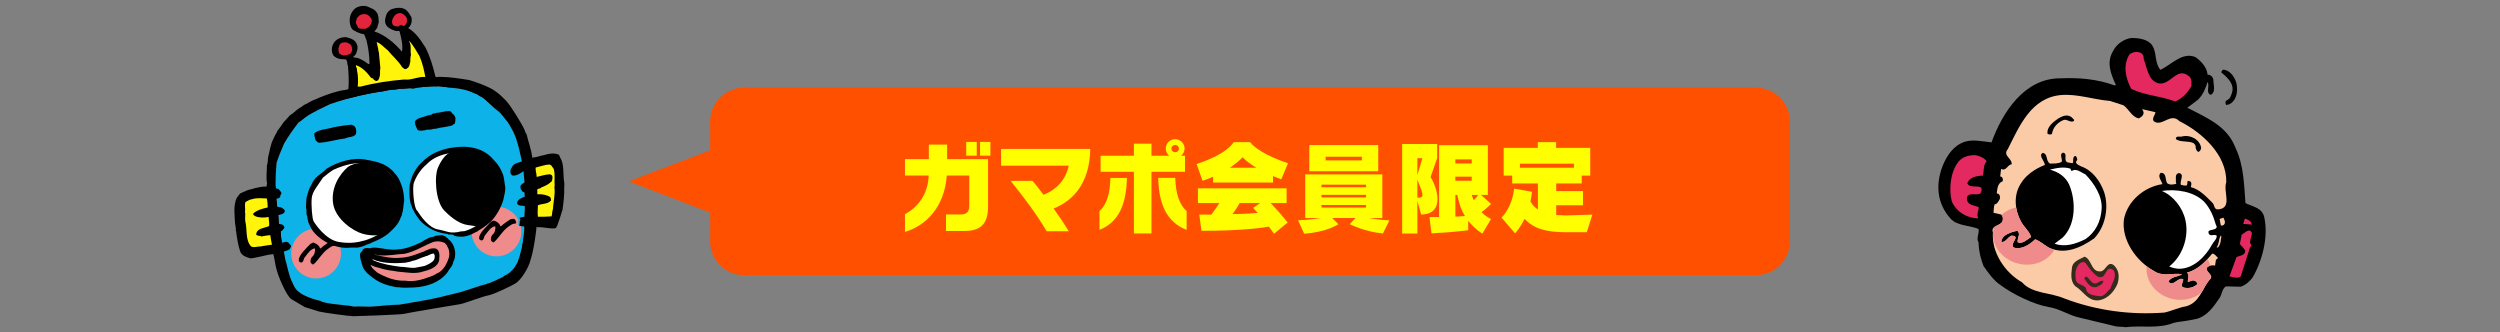 <?xml version="1.0" encoding="UTF-8"?><svg id="_レイヤー_2" xmlns="http://www.w3.org/2000/svg" viewBox="0 0 640 85"><rect x="0" y="0" width="640" height="85" fill="#808080" stroke="none"/><defs><style>.cls-1{fill:#0cb2e8;}.cls-1,.cls-2,.cls-3,.cls-4,.cls-5,.cls-6,.cls-7,.cls-8,.cls-9,.cls-10,.cls-11,.cls-12,.cls-13{stroke-width:0px;}.cls-2{fill:#fbcaa6;}.cls-4{fill:#ff0;}.cls-5{fill:none;}.cls-6{fill:#fff40a;}.cls-7{fill:#fff;}.cls-8{fill:#f08b8b;}.cls-9{fill:#e2253a;}.cls-10{fill:#342b1d;}.cls-11{fill:#ff5000;}.cls-12{fill:#e32960;}.cls-13{fill:#eae8e6;}</style></defs><g id="design"><path class="cls-1" d="m134.16,57.77c.13.62.04,1.32-.02,1.89-.09.26-.01.59-.12.85-.04.14.05.35-.08.41-.04.49-.06,1-.15,1.47-.03-.01-.05.02-.08.04v.12s-.02,0-.02,0c.04.4-.13.72-.13,1.1h-.05c-.2.91-.41,1.85-.7,2.69-.15.13-.15.38-.23.59-.44,1.03-1.13,2.08-2.11,2.85-.04.3-.48.11-.48.41-.52.18-1,.45-1.41.85-.34-.09-.45.41-.78.27-.63.43-1.43.67-2.15,1.01-.36.24-.81.14-1.13.42-1.55.32-2.8.88-4.3,1.29-.07.16-.31.05-.42.16-2.22.79-4.71,1.24-7.06,1.87-3.49.83-6.92,1.29-10.45,1.94-2.16.03-4.32.25-6.59.47-1.75.13-3.39-.1-5.14.03-1.36-.44-7.29-.58-8.53-1.47-2.28-.49-5.13-1.57-6.24-2.96-.58-.7-.74-1.51-1.22-2.27-.53-1.39-.93-2.94-1.29-4.47-.3-.87-.42-1.94-.61-2.91-.12-.67-.3-1.44-.48-2.28-.23-.88-.25-1.89-.35-2.83.17.65-.3-1.29-.48-2.08l-.12-2.17c-.06-.59-.36-2.85-.29-2.18l-.21-1.94c-.08-.81-.11-2.7-.14-3.05-.02-.43-.1-.69-.06-1.15.09-.16-.07-.24,0-.4h.03c-.05-1.64.14-3.1.22-4.65.53-1.63,1.2-3.28,1.91-4.89,1.05-1.86,2.4-3.73,3.68-5.4.63-.43,1.18-.83,1.77-1.34,1.96-1.42,4.24-2.34,6.35-3.41.36-.05.64-.28,1.03-.3.22-.1.43-.21.69-.27,3.94-1.26,8.09-2.2,12.32-2.8,1.22-.37,2.59-.26,3.81-.56,1.03.09,2.1-.25,3.21-.1.46.09.94-.17,1.39-.22,2.29-.22,4.58-.51,6.68-.11.56-.13.96.21,1.49.15,2.27.14,4.47.52,6.46,1.52.66.09,1.05.69,1.69.85,1.57,1.06,2.75,2.57,4.21,3.59,1.05.84,1.66,1.95,2.51,2.85.99,1.6,1.91,3.19,2.4,5.09.48,1.4.75,2.99,1.11,4.49.15.66.38,1.68.49,2.72l.26,2.76c.12,1.14.01,1.98.03,2.78.02.37.01.79.09,1.55-.03.78,0,.98-.06,1.89.1.91,0,1.73-.04,2.65.08.81.07,1.51-.07,2.59Z"/><path class="cls-8" d="m126.5,52.91c-3.5.33-6.07,3.44-5.75,6.94.33,3.5,3.43,6.08,6.94,5.75,3.5-.33,6.07-3.44,5.75-6.94-.03-.32-.09-.64-.16-.95-.26-.03-.52-.08-.78-.15.26-.29.2-.74.21-1.14.02-.02.03-.06.04-.09-1.16-2.24-3.59-3.66-6.25-3.41Z"/><path class="cls-3" d="m125.54,56.91c.11-.06.82-.69,1.24-.3.59.18,1.17.73,1.33,1.32.24.03.41-.27.6-.42.67-.52,1.36-1,2.08-1.44.43-.04.94-.15,1.15.26,0,.03.02.08-.02.12.09.06.15.15.25.18l-.19.1.22.21c-.16.07-.09.24-.29.31-.82-.04-1.33.51-1.93.9-1.39,1.02-2.24,2.71-3.54,3.87-.34.1-.44-.24-.7-.34-.21-.5-.02-1.1.26-1.51.67-.55.91-1.38.8-2.24-1.13.09-1.88,1.37-2.54,2.2-.48.4-.3,1.59-1.14,1.4-.26-.08-.39-.25-.5-.47.12-.08.07-.34.04-.44.52-1.46,1.67-2.35,2.66-3.46.05-.06.14-.16.23-.25Z"/><path class="cls-8" d="m86.58,61.97c-1.16-2.24-3.59-3.66-6.25-3.41-3.5.33-6.07,3.44-5.75,6.94.33,3.5,3.43,6.08,6.94,5.75,3.5-.33,6.07-3.44,5.75-6.94-.03-.32-.09-.64-.16-.95l-.52-1.39Z"/><path class="cls-3" d="m79.38,62.5c.52-.26.81-.63,1.23-.23.59.18,1.17.73,1.33,1.32.24.03.41-.27.6-.42.67-.52,1.36-1,2.08-1.44.43-.04.94-.15,1.15.26,0,.03.02.08-.02.12.09.06.15.15.25.18l-.19.1.22.21c-.16.07-.09.24-.29.31-.82-.04-1.33.51-1.93.9-1.39,1.02-2.24,2.71-3.54,3.87-.34.1-.44-.24-.7-.34-.21-.5-.02-1.1.26-1.51.67-.55.91-1.38.8-2.24-1.13.09-1.88,1.37-2.54,2.2-.48.4-.3,1.59-1.14,1.4-.26-.08-.39-.25-.5-.47.12-.08.07-.34.04-.44.52-1.46,1.49-2.24,2.48-3.35.19-.15.23-.24.42-.42Z"/><path class="cls-3" d="m136.24,40.08c-.29-1.98-.97-3.71-1.4-5.58-.17-.37-.48-.78-.52-1.19-.64-1.35-1.46-2.68-2.27-3.98-.97-1.43-1.73-2.89-2.99-4.02-.81-.91-1.74-1.6-2.75-2.31-1.98-1.15-4.1-1.86-6.24-2.52-2.4-.38-4.85-.78-7.31-.8-.41-.06-.89.13-1.29,0-3.16.07-8.85.69-9.15.72s-4.82.61-5.91.79c-1.09.18-2.21.43-7.96,1.82-2.34.29-4.48,1.12-6.6,1.94-.54.27-1.11.49-1.66.71-.49.26-1.05.47-1.47.79-.52.2-1.03.45-1.44.86-.85.38-1.75,1.2-2.48,1.84-.3.01-.32.37-.62.38-.27.36-.59.73-.91,1.01v.08c-.85.68-1.24,1.64-1.92,2.44-.11.26-.45.43-.45.76-.53.79-.94,1.83-1.33,2.65-.3.93-.52,1.94-.73,2.92-.22.69-.28,1.44-.32,2.18-.11.21,0,.54-.19.69.02,1.59-.27,3.19.05,4.79-.15.22-.08.55-.17.74.11,2.54.72,7.86.71,8.22.03.67.59,5.01,1.03,9.03.24.61.32,1.67.6,2.92.48,2.7,2.93,7.96,4.02,8.61,1.09.65,3.47,2.05,3.47,2.05,0,0,3.09.98,3.59,1.12.99.27,7.75,1.21,8.85,1.21,1.1,0,12.27-.4,12.96-.61.68-.21,13.32-2.32,14.37-2.48,1.04-.16,5.89-2.03,7.16-2.23,1.27-.2,5.92-2.4,7.06-3.12,1.43-.91,3.29-3.97,3.74-5.81.94-2.73,1.52-7.93,1.52-7.93l-.05-.04s.04-.06.08-.04c-.06-.26,0-.49.01-.72.28-4.94-.97-16.4-1.12-17.87Zm-2.08,17.69c.13.62.04,1.32-.02,1.89-.09.26-.01.59-.12.85-.04.14.05.35-.08.41-.04.49-.06,1-.15,1.47-.03-.01-.05.02-.08.04v.12s-.02,0-.02,0c.04.4-.13.72-.13,1.1h-.05c-.2.91-.41,1.85-.7,2.69-.15.13-.15.38-.23.59-.44,1.03-1.13,2.08-2.11,2.85-.04.3-.48.11-.48.41-.52.18-1,.45-1.41.85-.34-.09-.45.41-.78.27-.63.43-1.43.67-2.15,1.01-.36.24-.81.14-1.13.42-1.55.32-2.8.88-4.3,1.29-.07.16-.31.05-.42.16-2.22.79-4.71,1.24-7.06,1.87-3.49.83-6.92,1.29-10.45,1.94-2.16.03-4.32.25-6.59.47-1.75.13-3.39-.1-5.14.03-1.36-.44-7.29-.58-8.53-1.47-2.28-.49-5.13-1.57-6.24-2.96-.58-.7-.74-1.51-1.22-2.27-.53-1.39-.93-2.94-1.29-4.47-.3-.87-.42-1.94-.61-2.91-.12-.67-.3-1.44-.48-2.28-.23-.88-.25-1.89-.35-2.83.17.65-.3-1.29-.48-2.08l-.12-2.17c-.06-.59-.36-2.85-.29-2.18l-.21-1.94c-.08-.81-.11-2.7-.14-3.05-.02-.43-.1-.69-.06-1.15.09-.16-.07-.24,0-.4h.03c-.05-1.64.14-3.1.22-4.65.53-1.63,1.2-3.28,1.91-4.89,1.05-1.86,2.4-3.73,3.68-5.4.63-.43,1.18-.83,1.77-1.34,1.96-1.42,4.24-2.34,6.35-3.41.36-.05.64-.28,1.03-.3.22-.1.43-.21.69-.27,3.94-1.26,8.09-2.2,12.32-2.8,1.22-.37,2.59-.26,3.81-.56,1.03.09,2.1-.25,3.21-.1.46.09.94-.17,1.39-.22,2.29-.22,4.58-.51,6.68-.11.56-.13.96.21,1.49.15,2.27.14,4.47.52,6.46,1.52.66.09,1.05.69,1.69.85,1.57,1.06,2.75,2.57,4.21,3.59,1.05.84,1.66,1.95,2.51,2.85.99,1.6,1.91,3.19,2.4,5.09.48,1.4.75,2.99,1.11,4.49.15.66.38,1.68.49,2.72l.26,2.76c.12,1.14.01,1.98.03,2.78.02.37.01.79.09,1.55-.03.78,0,.98-.06,1.89.1.91,0,1.73-.04,2.65.08.81.07,1.51-.07,2.59Z"/><path class="cls-3" d="m89.45,63.4c.58-.02,1.2-.05,1.86,0,.98-.09,1.84-.42,2.66-.82.54-.12,1.02-.38,1.52-.61,1.33-.53,2.59-1.17,3.75-2.04,1.37-1.23,2.82-2.51,3.37-4.34.27-.34.28-.78.38-1.16.23-.26.06-.63.2-.87.05-.54.17-1.06.17-1.62.11-.13.06-.38.12-.56-.04-1.07-.17-2.11-.43-3.14-.44-1.45-.93-2.74-1.97-3.84-1.75-2.32-4.42-3.02-7.03-3.45-3.51-.83-7.57.43-10.49,2.27-1.09,1.21-2.76,1.87-3.53,3.43-.12.28-.3.55-.41.84-.49.7-.69,1.59-.93,2.38-.42,1.08-.26,2.24-.37,3.37.34.64-.08,1.43.32,2.13.09.48.15,1.09.31,1.58.29.59.52,1.18.84,1.74,1.55,2.45,5.76,5.11,9.68,4.72Z"/><path class="cls-7" d="m92.28,61.81c1.52-.27,2.9-.87,4.16-1.54,1.83-.86,3.43-2.35,4.48-4.04,1.53-2.81,1.57-6.85.12-9.83-.18-.54-.6-1-.89-1.44-1.04-1.23-2.41-2.07-3.93-2.36-1.71-.39-3.42-.93-5.33-.76-2.11.21-3.81.86-5.59,1.65-.93.59-1.9,1.37-2.63,1.99-1.21,1.9-2.72,3.54-2.87,5.24s.08,5.24.49,5.94,3.05,4.66,6.34,5.26,5.65-.1,5.65-.1Z"/><path class="cls-3" d="m99.26,59.34c.71-.66,1.35-1.44,1.84-2.25.57-.96,1.12-1.95,1.34-3.08.15-.08.04-.36.05-.45.24-.07.02-.36.13-.51.02-.19.03-.4.07-.59.1-.06.12-.28.09-.37.18-.61-.05-1.48-.07-2.13l-.1-.08c.18-.41-.1-.84-.15-1.25-.25-.54-.38-1.14-.76-1.57-.04-.63-.74-.85-.85-1.41-.47-.3-.52-.84-1.01-1.08-1.03-1.51-2.88-1.95-4.44-2.54-1.9-.61-4.65-.43-6.31.68-2.36,2.05-4.42,5.55-3.8,9.47.63,3.91,5.05,6.97,7.56,7.67,2.51.7,5.41.49,6.4-.53Z"/><path class="cls-3" d="m88.99,25.25c3.09-.85,6.28-1.51,9.53-1.97,1.22-.37,2.59-.26,3.81-.56,1.03.09,2.1-.25,3.21-.1.46.09.94-.17,1.39-.22,1.7-.16,3.4-.37,5.02-.29-.1-.96-.21-1.5-.46-2.43-.63-2.64-1.38-5.22-2.6-7.56-1.17-1.8-2.38-3.76-4.4-4.93.83-.68,1.06-1.79.82-2.84-.07-.06-.03-.13-.13-.15-.3-.64-.73-1.22-1.28-1.69-1.01-.78-2.7-.55-3.83-.08-.61.34-1.04.89-1.23,1.52-.15.55-.35,1.12-.24,1.7.1,1.28,1.59,1.93,2.63,2.25.32.16.76-.1,1.05.1.39,1.54.88,3.32.67,5.01h-.03c-.01.07.05.15-.02.21-1.88-2.17-4.31-4.29-7.06-5.17.08-.21.27-.29.41-.44.04-.24.27-.36.35-.57,0-.03-.03-.08.02-.12.1-.36.2-.8.34-1.19-.06-.87,0-1.88-.52-2.53-.54-.91-1.54-1.1-2.41-1.55-.98-.31-2.34-.1-3.17.55-1.06.99-1.48,2.25-1.3,3.66.12.88.46,1.85,1.4,2.08.36.4.92.37,1.35.64.36.13.94.01,1.06.54.19.4.27.86.47,1.25.42,1.82.75,3.9.75,5.88-.04.12-.17.12-.25.19-.96-.75-1.99-1.44-3.14-1.68-.3.01-.59-.05-.85-.15.3-.13.41-.47.69-.63.35-.75.72-1.81.32-2.61-.37-1.24-1.74-1.61-2.82-1.86-1.34-.02-2.6.51-3.22,1.71-.48.93-.51,2.04,0,2.93.74.87,1.81,1.04,2.88,1.02.89,0,.56,1.17.88,1.73.16,1.93.27,3.83.13,5.67-.07.56-.16,1.91-.21,2.7Z"/><path class="cls-9" d="m95.09,4.82c.27.73-.14,1.38-.5,1.94-.45.21-.77.74-1.35.6-.57.02-1.15.09-1.59-.32-.19-.59-.71-.99-.49-1.7.05-.14.2-.35.12-.53.17-.33.5-.53.72-.87.19.07.14-.15.3-.14.65-.28,1.53-.31,2.03.18.37.15.52.59.77.85Z"/><path class="cls-9" d="m104.12,4.52c.11.66.16,1.51-.5,1.99-.48.48-.73-.42-1.16-.06-.12.15-.4.07-.42.33-.55-.02-1.24,0-1.54-.54-.39-.95.11-1.84.77-2.52.43-.19.86-.48,1.37-.38.59.21,1.12.68,1.48,1.18Z"/><path class="cls-9" d="m89.96,11.73c.12.36.24.78.18,1.19-.12.18-.14.46-.29.66-.47.56-1.33.49-1.92.63-.35-.12-.74-.22-1-.48-.51-.76-.28-1.68.09-2.39.35-.5,1.02-.52,1.6-.5.45.18,1.09.38,1.34.88Z"/><path class="cls-6" d="m99.27,12.87c1.14,1.42,2.69,2.71,3.62,4.23.19.27.49.39.74.59.21-.07.49.05.5-.17.74-.29.72-1.12.92-1.78-.05-.48.05-.91.07-1.38.15-.07,0-.29.08-.41-.23-1.13.21-2.36-.48-3.37v-.15c1.1,1.13,1.8,2.56,2.65,3.89.74,1.69,1.19,3.54,1.51,5.37-1.97-.14-3.5.91-5.4.66-3.76.32-7.53.86-11.1,1.81l-.8.02c.13-1.33.11-2.82-.19-4.2.08-.46-.31-.79-.29-1.3,1.48.42,2.87,1.86,3.79,3.11.21.3.7.15.78.6.23.18.54.4.88.32.31-.23.58-.57.58-1.01h.05c.23-.76,0-1.51.19-2.28l-.38-4.05c-.2-.3-.09-.75-.22-1.07l-.35-1.54c1.11.37,1.89,1.41,2.85,2.11Z"/><path class="cls-3" d="m115.66,28.94c.43.3.75.68.92,1.21,0,.15.1.36-.04.49.08.34,0,.64-.11.93-.12.34-.53.2-.64.54-.83.25-1.81.34-2.63.52-.67.01-1.48.44-2.31.35l-.19.13c-.64.15-1.28-.06-1.9.26-.55-.02-1.41.32-1.91-.19-.27-.69-.8-1.42-.53-2.25.77-.88,2.01-.89,3.01-1.32.46-.21,1.12-.05,1.44-.51.31-.14.62.03.87-.23v.03c.71.03,1.48-.31,2.22-.33l.04-.09c.61.08,1.54-.35,1.76.44Z"/><path class="cls-3" d="m90.9,32.5c.32.52.36,1.19.23,1.79-.53.92-1.86.66-2.71,1.14-2.3.27-4.38.98-6.76,1.12-.38-.11-.63-.41-.9-.69-.16-.45-.21-.99-.31-1.5h-.03c-.07-.18.24-.14.12-.33,1.46-1.01,3.26-.93,4.94-1.47,1.48-.26,3.01-.53,4.56-.63.26.13.66.29.86.56Z"/><path class="cls-7" d="m94.09,64.83h-.15c.01-.05.11-.06.15,0Z"/><path class="cls-3" d="m113.58,60.39c.47,0,.61.43,1.03.62.22.36.77.58.97,1.03,1.02,1.26,1.3,3.65.44,5.03-.12,1.08-1.06,1.79-1.52,2.71-1.93,2.51-5.2,3.65-8.52,3.81-1.37.05-2.74.14-4.03-.06-.43.06-.91-.08-1.34-.19-1.55-.31-2.96-.78-4.34-1.65-1.33-.93-2.9-1.97-3.46-3.53-.28-1.01-.68-2.02-.65-3.12.09-.04.08-.19.12-.29.14-.28.66-.5.53-.8.22-.2.45-.36.73-.44.43-.06.8,0,1.21.05.35-.17.87-.16,1.26-.17,1.97.1,3.8.73,5.84.46,2.2-.14,4.04-.95,5.87-1.79.45-.19.82-.6,1.26-.72.09-.26.5-.03.54-.34.57-.32,1.37-.25,1.9-.61.64-.11,1.33-.23,2-.15l.18.15Z"/><path class="cls-8" d="m113.54,62.08c.38-.02.55.45.83.67.17.52.52.86.57,1.44.33,1.39-.29,2.59-.89,3.74-.42.72-.92,1.28-1.58,1.76-.53.22-1,.56-1.53.83-2.18.84-4.71,1.78-7.23,1.33-2.64.11-4.94-.83-7.15-2.08-.52-.54-1.37-1.01-1.61-1.81-.04-.03-.11-.11-.1-.19.73.43,1.52.66,2.32.82.73.32,1.55.39,2.32.59.79.06,1.55.24,2.31.35,2.18.16,4.48.74,6.72-.08,1.67-.42,3.68-1.15,3.94-3.05l-.03-.37h.05c.06-.65,0-1.44-.35-1.98-.55-.67-1.44-.52-2.16-.32-.38.24-.86.32-1.24.55-.21.09-.41.24-.66.26-1.73.63-3.47,1.38-5.45,1.43-2.37.25-4.62-.27-6.8-.8.38-.09.74.18,1.14.18,2.22.23,4.4-.26,6.69-.39,2.64-.6,4.82-2.06,7.27-3.01.88-.28,1.79-.2,2.62.12Z"/><path class="cls-7" d="m96.39,66.74c2.3.72,4.93.71,7.41.51.52-.16,1.22-.18,1.73-.45,1.03-.14,1.87-.66,2.81-.98.37-.02.59-.32.98-.29.36-.24.79-.33,1.15-.54.24.04.44-.21.64-.03.28.46.2,1.02.02,1.52-.49.8-1.45,1.14-2.27,1.54-.82.24-1.79.35-2.68.54-1.27.09-2.41-.26-3.65-.26-2.34-.31-4.67-.68-6.82-1.6l-.48-.32c.42.04.79.21,1.16.38Z"/><path class="cls-3" d="m125.63,56.77c1.5-1.6,2.61-3.59,3.21-5.57.23-1.26.72-2.55.41-3.86-.14-.94-.22-1.86-.49-2.7-.57-1.42-1.23-2.6-2.35-3.67-2.6-3.24-6.83-3.85-10.92-3.13-2.91.47-5.51,1.64-7.49,3.72-1.15.96-1.77,2.16-2.41,3.41-.29.7-.45,1.43-.69,2.16-.11,1.72-.21,3.34.24,5.04.14.22.17.52.3.74,0,.37.3.69.47,1.04.4.89.94,1.65,1.59,2.47,1.7,1.83,3.88,2.97,6.26,3.35.37.17.9-.03,1.12.33.32-.17.65-.01,1.05-.05.04.05.12.07.13.14.39.23.86.37,1.36.36,1.55.22,3.06-.39,4.32-1.09.22-.12.52-.17.65-.38.66-.45,1.4-.79,1.97-1.31.26-.08.47-.43.74-.56.13-.08.33-.29.52-.44Z"/><path class="cls-7" d="m118.1,59.24l.88-.08c2.15-.64,4.01-1.97,5.67-3.35,1.7-2.1,2.99-4.05,3.26-6.54h.03c.13-1.27-.08-2.78-.29-4-.22-.38-.38-.87-.53-1.32-.29-.23-.36-.65-.57-.95-.43-.5-.83-1.01-1.3-1.49-1.06-1.31-2.73-2.09-4.34-2.49l-.98-.06c-3.82-.16-8.09.34-10.69,3.08-1.42,1.21-2.55,2.77-3.27,4.7-.47,1.26-.01,6.66.82,7.18.89,1.39,2.95,4.4,5.35,4.82,2.4.42,2.98,1.23,5.95.48Z"/><path class="cls-3" d="m124.16,57.46c-.15-.16.05-.22.14-.32,1.78-1.24,3.58-3.11,4.13-5.28.2-.48.34-1.23.43-1.88l.11-.1s-.09-.03-.12-.02c-.03-.12.11-.06.14-.14-.02-.05-.07-.05-.12-.04,0-.11-.07-.24.06-.31l-.02-1.41s.05-.02.08-.04c-.14-.11-.02-.19-.08-.33h.08c-.16-1.15-.16-2.58-.82-3.54-.71-1.72-2.08-3.43-3.77-4.24-.84-.57-1.87-.99-2.85-1.27-1.97-.67-4.46-.19-6.35.54-1.67.54-3,3.65-3,3.65-1.08,2.12-.77,8.78,1.51,11.14s4.31,3.49,6.04,3.74,2.65.37,2.65.37c.45.05,1.56-.43,1.76-.51Z"/><path class="cls-3" d="m136.62,40.31c.93-.09,1.78-.47,2.72-.62,1.17-.39,2.46-.57,3.6-.14.27.19.4.5.44.76,1.17,1.77.68,4.54,1.08,6.53l.02.88h-.05c.1,2.11-.17,4.13-.44,6.08h-.03c-.38,1.29-.82,2.68-1.29,3.94-.18.2-.21.64-.57.71-1.53.14-2.86-.35-4.37-.28-.94-.06-2.6-.16-3.2-.19-.3,0-.59-.03-.89-.06h-.06c-.24-.04-.48-.09-.72-.15.26-.29.2-.74.21-1.14l.04-.09c.01-.07.01-.14.1-.16.09-.26-.09-.46-.26-.63.55-.17,1.09-.19,1.64-.35.03-.92.14-1.74.04-2.65-.66-.11-1.39,0-1.99-.3-.1-.14-.2-.32-.29-.41.07-1.01,1.29-1.41,2.02-1.72.41-.14.24-.66.22-1.03-.28.03-.63-.11-.86-.25l.03-.04-.09-.08c-.25-.31-.42-.53-.44-.96-.08-.85.89-1.04,1.34-1.45l-.26-2.76-.35.08c-.75.56-1.6,1.16-2.62,1.13-.26-.08-.53-.23-.59-.51-.15-.49-.14-1.18.26-1.55.51-1.24,1.8-1.21,2.79-1.64.59-.19,2.16-.84,2.79-.98Z"/><path class="cls-6" d="m141.09,42.39h.12c.06.32.44.55.57.94.38,1.4.09,2.94.21,4.35l-.07.14c.26,2.04-.27,3.88-.38,5.78-.25.56-.12,1.23-.35,1.79-1.1.09-2.4.12-3.49.09-.14-1.11,0-1.93,0-2.93,1.15-.48,2.54-.25,3.37-1.24,0-.34-.08-.63-.23-.87-.98-.61-2.12-.77-3.25-.7l-.07-.36h.03c.09-.31-.13-.71.08-.97.27-.19.73-.05.92-.42.86-.31,1.68-.71,2.37-1.29-.01-.15.19-.12.27-.19.14-.33.27-.68.22-1.06.15-.18-.07-.25-.07-.45-.14-.27-.39-.37-.69-.37-1.12.04-2.24.45-3.27.66.02-.86-.35-1.62-.26-2.39,1.15-.26,2.26-.71,3.46-.79.18.08.41.04.51.27Z"/><path class="cls-3" d="m68.24,47.78c-1.05-.1-2.09.21-3.09.41-.66.3-1.38.3-2,.59-.39.27-.93.29-1.3.61-.63.09-.77.84-1.21,1.2-.97,2-.56,4.38-.47,6.6,0,.12.2.22.03.31.02.07-.02.2.05.2.06.14.14.39.02.53l.09.06c-.02.15.09.38-.04.46.03-.02.05.01.09.03,0,.05,0,.1-.04.12.09.03-.13.2.07.24.22,1.79.47,3.44.99,5.05.32,1.24,1.63,1.64,2.71,1.96,1.24-.13,2.55-.51,3.83-.76.64-.18,1.39-.23,2.01-.36,0,0,2.29-.5,2.67-.6.49-.3,1.17-.23,1.54-.75.14-.3.53-.65.16-.94,0-.22-.32-.16-.29-.38-.19-.2-.34-.4-.59-.43-.48-.12-.85.2-1.3.21-.23-.88-.25-1.89-.35-2.83.38-.27.77-.54.95-.98.11-.43-.26-.65-.57-.87-.27-.07-.67-.04-.86-.24l-.12-2.17c.62-.12,1.35-.21,1.65-.82.16-.57-.39-.77-.74-1.07-.37-.21-.91-.05-1.2-.29l-.21-1.94c.16-.22.57.03.69-.32.2.05.26-.09.33-.23-.06-.31.16-.62.32-.9-.09-.41-.39-.58-.6-.92-.17-.29-.61-.21-.8-.36-.6-.18-1.83-.36-2.41-.43Z"/><path class="cls-6" d="m68.29,50.79c.21.82.21,1.55.25,2.31-1.36.33-2.74.63-3.75,1.61-.06.32.31.44.54.63,1.03.44,2.33.42,3.43.2.03.67.22,1.57.14,2.32-1.19.58-3.17.5-3.33,2.16.36.49.96.23,1.37.52.64-.13,1.46-.3,2.26-.33.09.8.25,1.63.42,2.37l-.11.08c-.96.14-1.89.24-2.86.44-.81-.03-1.76.4-2.42-.06-1.44-1.61-.91-4.35-1.44-6.42-.13-.86.11-1.69-.09-2.6h.05c.08-.75-.19-1.61.1-2.31.55-.25,1.01-.66,1.66-.71,1.22-.43,2.53-.2,3.77-.2Z"/><path class="cls-11" d="m449.56,22.45H190.44c-4.75,0-8.64,3.89-8.64,8.64v7.38l-20.86,7.97,20.86,7.97v7.38c0,4.75,3.89,8.64,8.64,8.64h259.13c4.75,0,8.64-3.89,8.64-8.64v-30.7c0-4.75-3.89-8.64-8.64-8.64Z"/><path class="cls-4" d="m246.91,59.14h-4.73v-4.24h3.64c1.69,0,2.31-.65,2.31-2.29v-7.67h-5.75c-.6,8.11-5.36,12.84-10.71,14.43v-4.52c3.3-1.82,5.88-5.04,6.08-9.91h-6.08v-4.21h6.11v-3.72h4.68v3.72h10.48v12.19c0,4.39-1.9,6.21-6.03,6.21Zm.44-19.29v-3.51h2.7v3.51h-2.7Zm3.54,0v-3.51h2.65v3.51h-2.65Z"/><path class="cls-4" d="m269.74,53.39c1.51,2.11,2.89,4.19,3.85,5.82h-5.64c-2.44-4.19-6.16-9.13-9.23-12.9h5.64c.86,1.04,1.82,2.26,2.78,3.56,3.48-1.4,5.67-3.93,6.47-7.46h-17.34v-4.29h22.83v.36c-.23,8.14-4.03,12.74-9.36,14.9Z"/><path class="cls-4" d="m281.47,58.83v-4.78c1.82-1.64,2.73-4.52,2.78-8.5h4.24c-.13,6.45-1.95,11.31-7.02,13.29Zm13.31-14.85v15.78h-4.5v-15.78h-8.53v-4.11h8.53v-3.09h4.5v3.09h4.52c-.52-.44-.86-1.12-.86-1.85,0-1.33,1.07-2.39,2.39-2.39s2.42,1.07,2.42,2.39c0,.73-.34,1.4-.88,1.85h.99v4.11h-8.58Zm1.72,1.56h4.37c.1,3.98,1.04,6.86,2.91,8.5v4.81c-5.25-2-7.15-6.86-7.28-13.31Zm4.34-8.42c-.52,0-.96.39-.96.91,0,.55.44.94.96.94s.96-.39.96-.94-.44-.91-.96-.91Z"/><path class="cls-4" d="m328.01,45.9c-.6-.21-1.33-.49-2.11-.83v1.66h-15.34v-1.48c-.86.36-1.77.73-2.7,1.04l-1.53-4.29c6.06-2.03,8.42-4.06,9.52-5.62h4.16c1.01,1.3,3.69,3.38,9.72,5.41l-1.72,4.11Zm-1.85,13.94c-.44-.62-.88-1.22-1.33-1.82-2.55.44-7.83,1.07-17.26,1.07l-.55-4.16h3.09c.78-.99,1.51-2.13,2.05-2.94h-5.49v-3.77h22.7v3.77h-4.06c1.07,1.12,2.78,3.04,4.34,4.97l-3.51,2.89Zm-8.03-19.58c-.88.91-2,1.82-3.3,2.68h6.79c-1.35-.81-2.63-1.72-3.48-2.68Zm-.78,11.73c-.44.75-1.14,1.95-1.82,2.81,2.57,0,4.94-.18,6.42-.29-.65-.75-1.14-1.3-1.14-1.3l1.79-1.22h-5.25Z"/><path class="cls-4" d="m354.03,59.76c-4.78-.42-8.5-2.39-8.5-2.39l1.48-1.56h-5.95l1.56,1.59s-2.91,2.03-8.76,2.42l-1.56-3.43c2.7-.05,5.82-.57,5.82-.57h-3.98v-11.18h19.73v11.18h-3.43s2.65.49,5.25.6l-1.66,3.35Zm-18.85-15.91v-6.71h17.65v6.71h-17.65Zm14.53,3.43h-11.41v.65h11.41v-.65Zm0,2.6h-11.41v.65h11.41v-.65Zm0,2.6h-11.41v.65h11.41v-.65Zm-1.07-12.35h-9.28v.94h9.28v-.94Z"/><path class="cls-4" d="m363.81,54.93l-.96-3.54v8.4h-3.9v-22.93h8.97v3.61l-1.69,4.86c.88,1.4,1.77,3.67,1.77,5.64,0,2.13-1.01,3.9-4.19,3.95Zm-.96-14.43v4.34l1.27-4.34h-1.27Zm0,5.51v4.6c.88,0,1.3-.1,1.3-.7s-.44-1.77-1.3-3.9Zm16.64,13.81c-1.51-.96-2.68-2.11-3.61-3.28l-.03,2.39s-2.94.47-9.39.81l-.52-4.19h2.47v-18.38h12.48v12.74h-1.74l2.55,2.29s-.96,1.07-2.44,2.11c.65.65,1.46,1.27,2.44,1.77l-2.21,3.74Zm-2.73-19.01h-4.19v1.04h4.19v-1.04Zm0,4.42h-4.19v1.04h4.19v-1.04Zm-3.69,4.68h-.49v5.54c1.22,0,1.85-.16,2.44-.16-1.27-2-1.64-4.03-1.95-5.38Zm3.72,0c.1.42.29.94.49,1.35.44-.44.86-.94,1.09-1.35h-1.59Z"/><path class="cls-4" d="m406.21,59.45h-5.28c-5.23,0-8.27-.94-10.66-3.41-1.17,2.47-2.42,3.69-2.42,3.69l-3.46-4.03s2.68-2.42,3.22-7.41l4.58.81c-.1.86-.23,1.66-.39,2.44.44.88,1.09,1.56,1.9,2.08v-6.66h-6.58v-2h-2.18v-7.1h8.74v-1.48h4.68v1.48h8.74v7.1h-2.18v2h-6.53v1.95h6.86v3.64h-6.86v2.5c.83,0,1.69.1,2.55.1l6.71-.21-1.43,4.5Zm-3.28-17.55h-13.83v1.04h13.83v-1.04Z"/><path class="cls-3" d="m562.63,81.56c2.64-.93,4.1-3.15,5.52-5.19.7-.91.62-2.41,1.69-3.06l3.76.09c1.29-.41,2.38-1.39,3.1-2.42,2.5-4.34,4.04-10.41,2.96-15.33-.51-2.48-3-2.75-4.82-3.65-.38-4.79-.41-9.65-2.54-14.13-2.16-5.72-7.56-7.76-12.33-10.29l2.68-2.03c1.27-1.22,1.97-2.84,2.49-4.56.62,1.04-.57,2.76.81,3.29,1.4-.75.65-2.59.67-3.84-.08-.76-.79-1.38-1.48-1.32-.13-1.84-1.68-3.52-3.09-4.49-3.3-1.43-6.11,1.86-8.98,3.26-1.59-1.93-.84-4.25-2.1-6.26-1.07-1.63-3.56-1.92-5.34-1.9-1.9.21-3.84,1.61-4.66,3.3-1.82,2.99-.56,5.96.68,8.7l-.28.15c-4.56-1.69-9.4-2.03-13.9-1.83-9.23-.06-14.87,8.74-17.64,16.4-2.28-.24-4.61-.81-6.75-.19-2.98.95-4.65,3.52-5.73,6.13-1.91,4.85-1.49,9.7,1.99,13.57,1.69,1.89,4.83,1.69,7.16,2.65.27,1.11-.67,2.4.01,3.44.05,2.66.85,4.98,1.28,6.07,1.3,1.86,2.62,3.73,4.41,4.91,3.24,2.38,8.48,4.93,12.3,5.58,2.7.43,4.71,1.85,7.19,2.54l10.1,2.43c1.04.12,1.99.06,2.29.19,4.06-.54,8.4.48,12.27-1.09,1.36-.4,2.35-.25,6.28-1.11Z"/><path class="cls-3" d="m572.52,21.24c.33,1.64.25,3.62-.99,4.87-.44.45-1.06.74-1.65.76-.17-.35-.27-.83.04-1.13,1.03-.35,1.25-1.28,1.52-2.2.57-2.08-1.36-3.85-2.77-4.97.02-.36.22-.72.63-.75,1.66.29,2.74,1.86,3.21,3.41Z"/><path class="cls-12" d="m548.79,15.13c.89,2.14,1.05,5.46,3.8,6.21,3.16.57,4.68-4.49,7.87-1.76.78.73.49,1.62.54,2.46-.93,1.63-2.32,3.16-4.12,3.94-3.83-1.43-7.79-1.54-11.28-3.23-1.42-2.66-2.26-6.08-.4-8.88,1.22-.92,3.73-.87,3.59,1.25Z"/><path class="cls-2" d="m543.65,26.98c1.37.99,2.16,3.05,3.91,3.32.67-.37,1.37-.88,1.16-1.73l-.32-.63,3.39.78c0,.7-1.29,1.86-.12,2.52,2.12.95,4.03-2.43,6.26-.23,5.68,2.84,12.15,8.53,12,15.65-.9,2.34,1.76,6.67-2.14,6.95-1.09.03-.8-1.23-1.5-1.79-1.6-1.59-3.23-3.35-5.44-3.92.04-.3.39-1.17-.21-1.49-.24-.05-.48-.17-.69.06.08.33-.03.67-.1.99-.49.1-1.02.01-1.54-.14-.4-.95,1.08-2.83-.54-3.01-1.1.21-.66,1.54-.74,2.29l.11.46c-.75.17-1.75.4-2.38-.21-.5-.88-.11-2.73-1.65-2.59-.84.88.2,1.95.48,2.88-4.58.67-8.92,4.2-9.86,8.99-.71,5.28,3.14,10.7,7.56,13.16,2.32,1.7,4.87.47,7.35.91-1.08.68-2.84.58-3.53,1.87,1.18,1.56,2.51-1.3,3.79-.58.16.5-1.05,1.91.28,2.15,1.2.24,2.4-.04,3.34-.9.09-.38-.31-.53-.49-.79-.74-.42-1.32.1-1.93.23-.12-.67.54-1.81-.25-2.39,2.7-.67,4.83-2.86,6.46-4.85.6-.08.99.63,1.43,1,.05.32-.24.4-.46.54l-.22,1.51c-.76-.17-1.56-.02-2.12.53-.29,1.41,2.17,1.82.58,3.24-1.85,2.31-2.44,5.68-5.85,6.65-1.91.3-3.72,1.21-5.6,1.61-8.47.64-17.25-.44-25.62-3.62-3.49-1.54-8.22-1.17-10.82-4.14-4.33-2.43-7.84-7.63-7.44-12.73-.71-1.98,2.3-1.57,2.52-3.2.08-.5,0-1.1-.45-1.42l-1.92-.44c.1-.71.01-1.41.28-2.15.77-.13.99-.85,1.33-1.39.11-.47.07-1-.37-1.32l-.41-.09c.13-1.11.2-2.63,1.48-3.1.19-.42.08-.9-.28-1.17l-.32-.07.23-1.94c1.35.68,1.57-1.08,2.7-1.16.2-1.55-2.38-2.23-.99-3.88,2.93-5.81,5.95-13.27,13.75-13.88,4.12-.31,8.18,1.17,12.43,1.52l3.52,1.14Z"/><path class="cls-3" d="m563.5,37.85c-.04.42-.23.74-.56.98-.45.2-.83-.68-.86-1.09.13-.43-.24-.85-.55-1.11-1.41-.66-3.41-.14-4.52-1.04.05-1,1.05-.44,1.59-.65,2.09-.54,4.53.73,4.9,2.9Z"/><path class="cls-3" d="m530.94,30.96c-.87.57-1.67-.5-2.61-.26-1.45.53-2.76,1.83-3.02,3.52-.23.35-.75.17-1.12.08-.33-1.77,1.44-3.08,2.8-4.03,1.06-.59,2.35-1.12,3.4-.2.18.28.69.46.56.89Z"/><path class="cls-3" d="m529.2,41.56l1.39.23c.37-.53-.17-1.52.65-1.88.43.13.49.67.54,1.02-.92.93.43,1.33.97,1.66,2.8.95,4.83,3.62,5.86,6.47,1.36,3.88.4,9-2.53,11.99-3.5,2.42-7.55,4.26-11.65,2.31-1.13-.69-2.12-1.59-3.42-2.1-1.45,1.39-3.59,2.81-5.58,2.07-.91-1.25,1.99-2.8-.41-3.01-1.01.23-1.44,1.73-2.62,1.64-.15-.43.24-1.05.58-1.44,1.09-.86,2.24-1.21,3.43-1.43,1.04.7-.08,1.98.11,2.91,1.21.61,2.5-.75,3.44-1.34-.34-1.34-1.79-2.5-2.55-3.9-1.66-2.96-1.99-6.79-.12-9.71,1.24-2.18,3.75-3.9,6.2-4.82-.06-1.06-1.78-2.43-.52-3.1,1.4.32.66,2.09,1.83,2.75,1.03-.04,2.05.07,3-.45.24-.8-.68-2,.32-2.35,1.34.21.01,1.85,1.1,2.46Z"/><path class="cls-7" d="m567.24,57.48c.84,1.33-.93,1.23-1.58,1.54-.42.09-.32.6-.19.85.53.77,1.27-.05,2.01.46.06.93-.81,1.5-1.2,2.28-1.63,2.98-4.59,6.11-8.33,6.2-.83,0-1.97-.27-2.63-.6,3.43-2.65,5.11-7.59,4.15-11.83-.68-3.17-3.1-6.3-6.05-7.5,3.63-.55,8.24.1,10.9,2.83,1.49,1.66,2.39,3.77,2.92,5.77Z"/><path class="cls-7" d="m530.34,43.81c1.22-.89,2.43.4,3.5.8,2.26,2.33,4.4,5.62,4.18,8.85-.2,3.27-1.58,5.97-4.1,7.73-2.5,1.27-5.32,2.16-7.95,1.19.59-.45,1.37-1.01,2.04-1.53,3.47-3.35,3.44-9.38,1.74-13.49-.95-2.15-2.8-3.34-4.97-3.93,1.69-.41,3.51-.83,5.28-.24.01.22.15.43.29.62Z"/><path class="cls-12" d="m508.58,41.29c-.95,1.07-.62,2.32-.96,3.65-1.43.07-3.46.34-3.99,2,.77,1.74,4.73-.42,3.41,2.53-1.14.81-3.66-.65-3.51,1.65.3,1.48,1.91,1.42,3.03,1.92-.04,1.1-.66,1.78-.1,2.86-2.89-.01-5.64-1.66-6.81-4.36-.78-3.16-.36-7.58,1.79-10.25,1.16-1.27,2.8-1.63,4.39-1.55.96.22,2.09.63,2.75,1.52Z"/><path class="cls-12" d="m576.46,57.5c-.72-.07-1.45-.12-2.2-.19l.43-1.35c.78.24,1.67.63,1.77,1.54Z"/><path class="cls-2" d="m569.32,57.53c-.23.19-.49.29-.8.16l-.3-1.64.97-.33c.23.48.67,1.23.14,1.81Z"/><path class="cls-12" d="m576.02,61.82c-.18.51.8,1.08,0,1.45-.78,2.49-1.63,5.13-2.38,7.47-.84.7-2.03.15-2.9.01l1.81-4.93c.8-.4,2.2-.36,2.24-1.61-.32-.78-1.03-1.16-1.38-1.76l.45-2.35c.75-.44,2.11-1.95,2.64-.38l-.48,2.1Z"/><path class="cls-2" d="m568.67,60.39c-.1.84-.16,2.3-.9,2.99l-.32-.07c.64-.78.54-2.09,1.02-2.96l.2.05Z"/><path class="cls-10" d="m537.93,69.46c1.26-.39,1.59-2.65,3.14-1.62,1.44,1.25,1.54,3.06,1.02,4.78-.8,1.91-2.33,3.74-4.53,4.22-3.01.54-4.19-2.37-6.29-3.56-1.2-1.2-1.08-2.95-.87-4.53.06-1.86,2.05-2.36,3.24-3.04,1.92.62,1.63,4.15,4.28,3.74Z"/><path class="cls-12" d="m537.06,70.83c2.39.95,1.74-3.32,4.03-1.63.93,1.69-.39,3.17-.88,4.78-.86.66-1.38,1.89-2.64,1.85-1.22-.16-2.89-.26-3.45-1.46-.01-1.82-2.73-1.09-2.74-3.06-.17-1.02-.11-2.33.53-3.23.35-.75,1.61-1.54,2.2-.48.8,1.19,1.75,2.43,2.95,3.22Z"/><path class="cls-10" d="m536.91,72.45c.5-.31.99-.72,1.57-.53-.21.94-1.04,1.18-1.81,1.58-1.57.29-2.31-1.05-3.07-2.15.02-.39.2-.35.47-.57.99.5,1.38,2.28,2.85,1.66Z"/><path class="cls-13" d="m565.85,71.42c.22-.3.24-.55.16-.78-.02.18-.05.37-.1.55-.02.08-.04.16-.06.24Z"/><path class="cls-8" d="m559.85,69.8c.79.58.13,1.72.25,2.39.61-.14,1.19-.65,1.93-.23.19.26.58.41.49.79-.94.86-2.13,1.14-3.34.9-1.33-.24-.11-1.66-.28-2.15-1.28-.73-2.61,2.14-3.79.58.69-1.28,2.45-1.19,3.53-1.87-2.48-.44-5.03.78-7.35-.91-.59-.33-1.16-.71-1.72-1.13-.45,3.74,2.36,7.39,6.58,8.36,2.8.64,5.57-.05,7.46-1.64.6-1.05,1.15-2.16,1.9-3.1.14-.13.25-.25.33-.36.02-.08.04-.16.06-.24.04-.18.07-.36.1-.55-.22-.65-1.27-1.15-1.07-2.09.27-.26.58-.43.93-.52-.16-.6-.39-1.19-.7-1.74-1.44,1.56-3.2,3-5.31,3.53Z"/><path class="cls-8" d="m516.82,67.52c3.78.87,7.49-.71,9.09-3.61-.5-.13-.99-.31-1.49-.55-1.13-.69-2.12-1.59-3.42-2.1-1.45,1.39-3.59,2.8-5.58,2.07-.91-1.25,1.99-2.8-.41-3.01-1.01.23-1.44,1.73-2.62,1.64-.15-.43.24-1.05.58-1.44,1.09-.86,2.24-1.21,3.43-1.43,1.04.7-.08,1.98.11,2.91,1.21.61,2.5-.75,3.44-1.33-.34-1.34-1.79-2.5-2.55-3.9-.63-1.13-1.07-2.39-1.27-3.67-1.44.31-2.74.98-3.75,1.92.34.34.4.87.32,1.32-.15,1.12-1.6,1.28-2.28,1.9-.02.08-.04.15-.06.23-.91,3.97,1.98,8.02,6.46,9.05Z"/></g><g id="_レイヤー_5"><rect class="cls-5" width="640" height="85"/></g></svg>